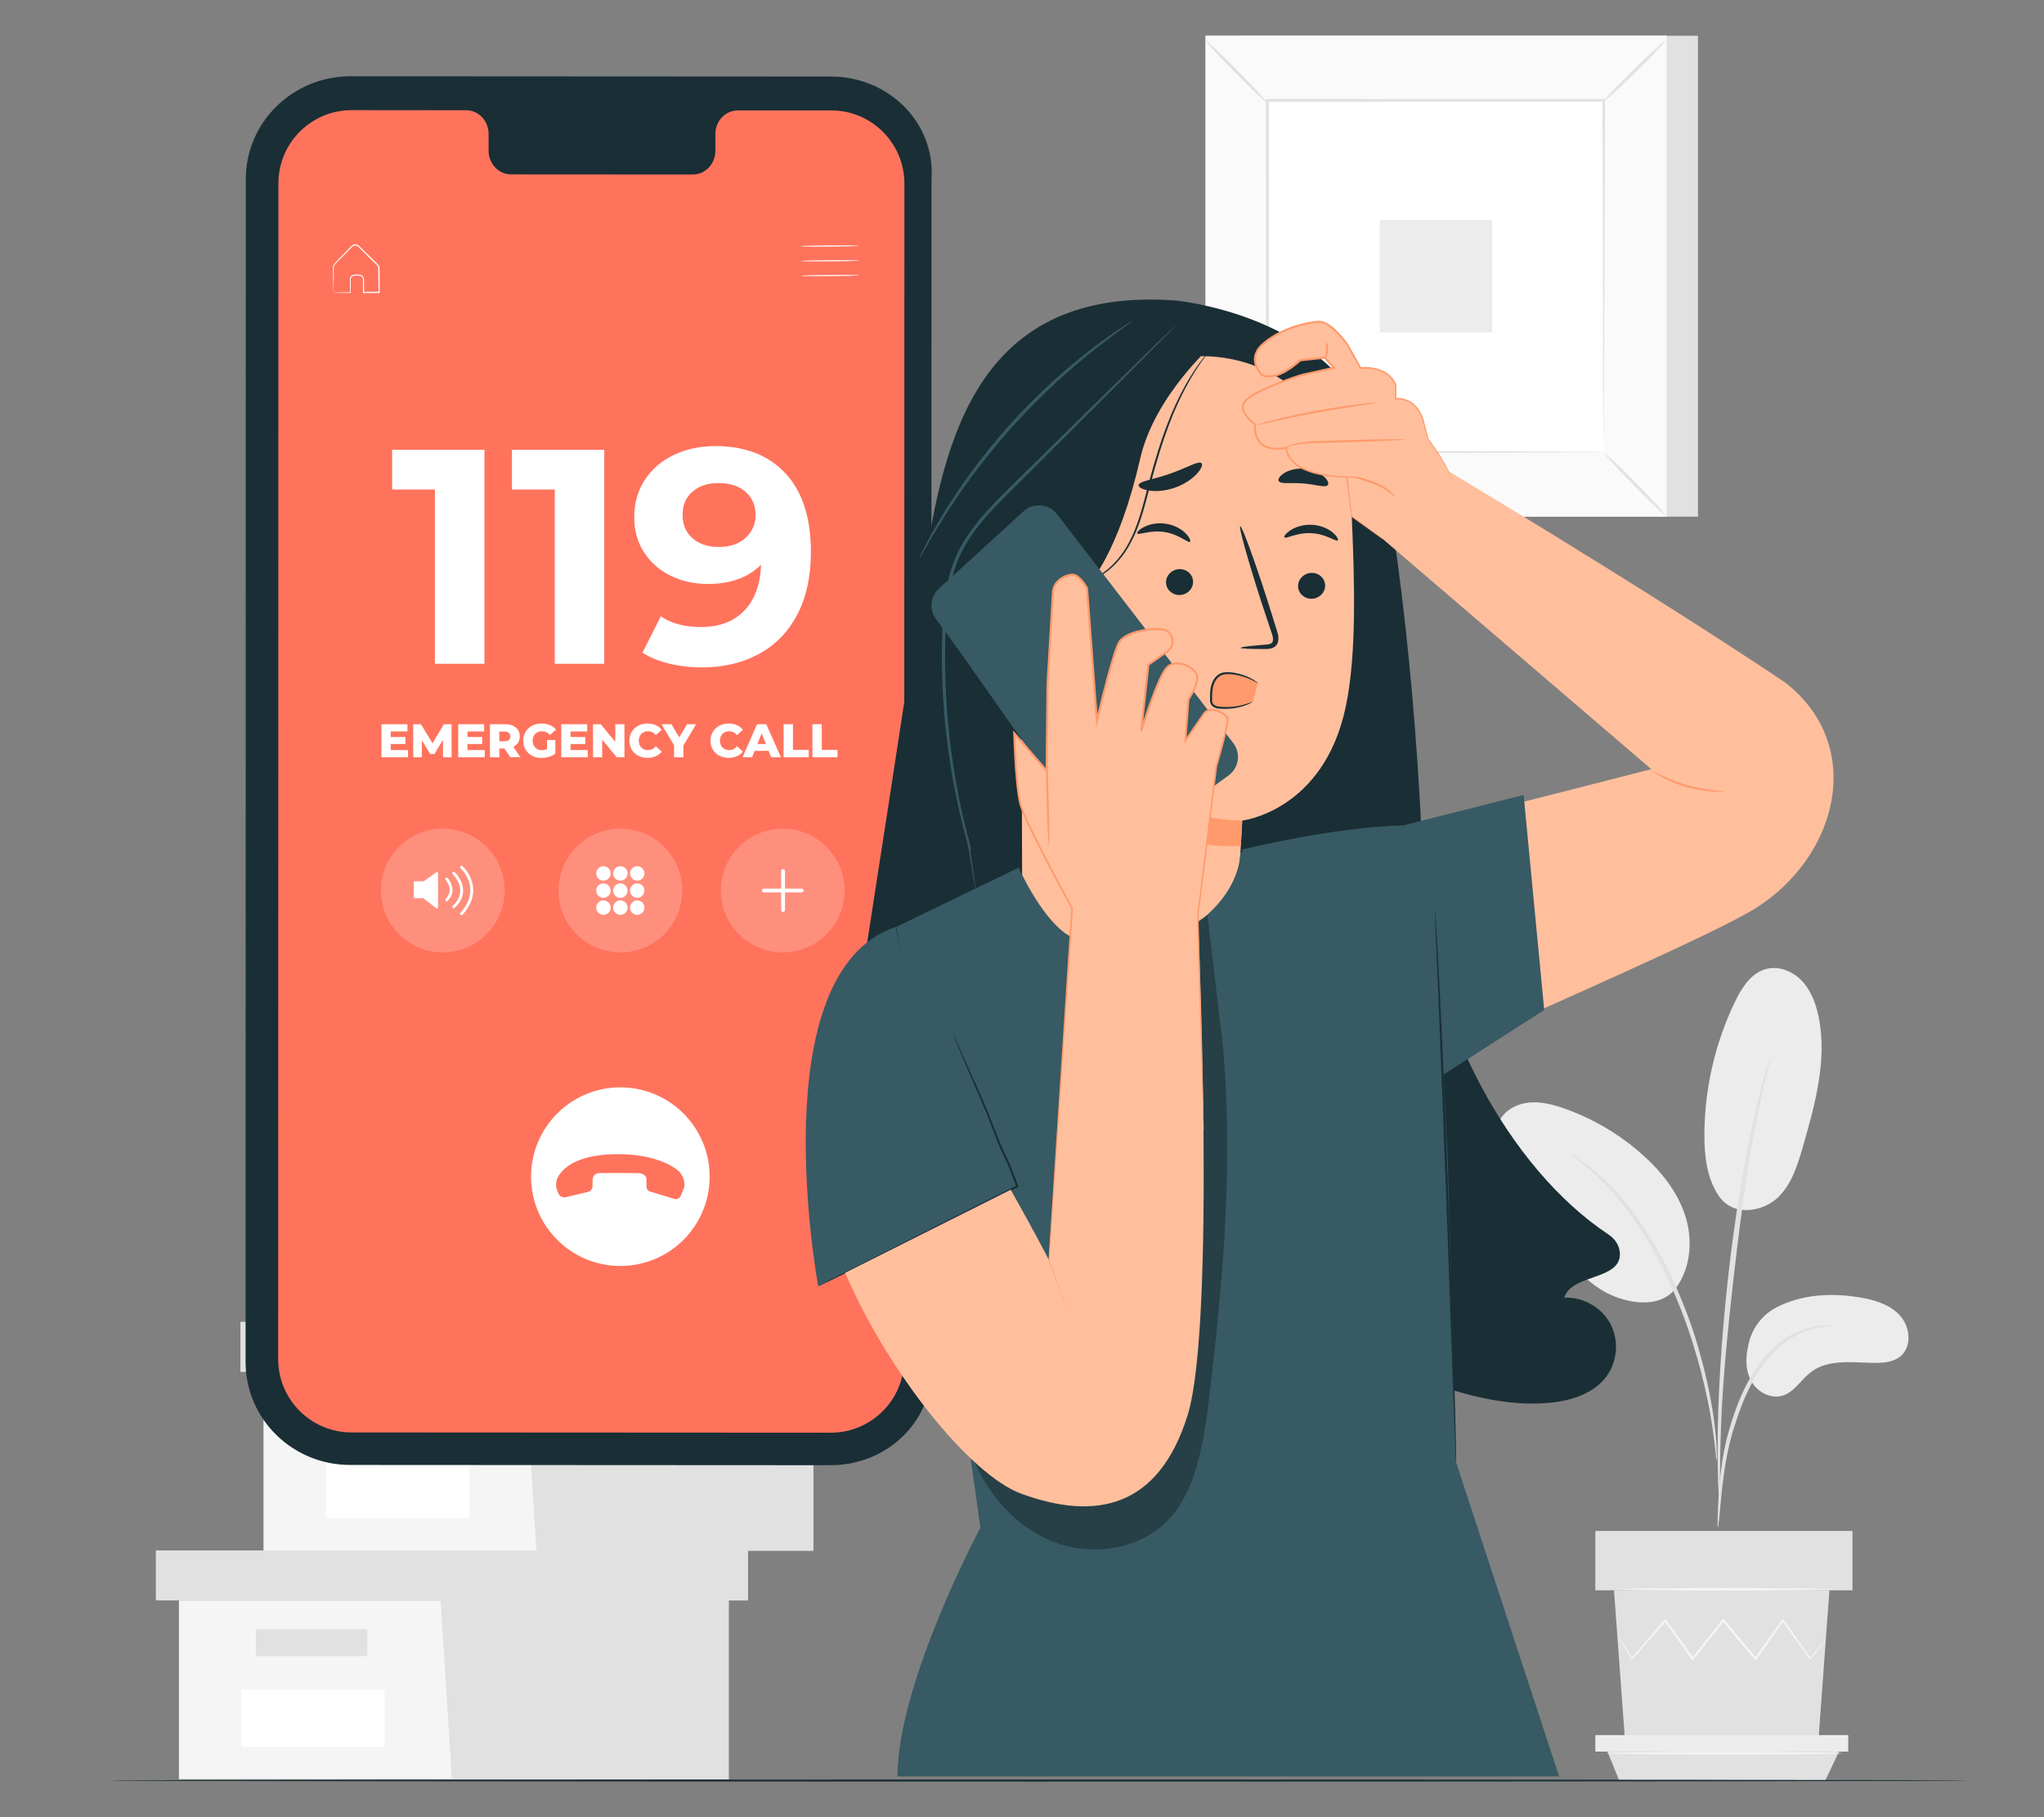 <?xml version="1.0" encoding="UTF-8"?>
<svg id="Layer_2" data-name="Layer 2" xmlns="http://www.w3.org/2000/svg" viewBox="0 0 540 480">
  <rect x="0" y="0" width="540" height="480" fill="#808080" stroke="none"/>
  <defs>
    <style>
      .cls-1 {
        fill: #ff735d;
      }

      .cls-1, .cls-2, .cls-3, .cls-4, .cls-5, .cls-6, .cls-7, .cls-8, .cls-9, .cls-10, .cls-11, .cls-12 {
        stroke-width: 0px;
      }

      .cls-2 {
        fill: #375a64;
      }

      .cls-3 {
        fill: #e1e1e1;
      }

      .cls-4 {
        fill: #ececec;
      }

      .cls-13 {
        opacity: .2;
      }

      .cls-6 {
        fill: #f5f5f5;
      }

      .cls-7 {
        fill: none;
      }

      .cls-8 {
        fill: #1a2e35;
      }

      .cls-9 {
        fill: #fff;
      }

      .cls-14 {
        opacity: .3;
      }

      .cls-10 {
        fill: #fafafa;
      }

      .cls-11 {
        fill: #ff9a6c;
      }

      .cls-12 {
        fill: #ffbf9d;
      }
    </style>
  </defs>
  <g id="Layer_2-2" data-name="Layer 2">
    <g>
      <g>
        <g>
          <rect class="cls-3" x="326.71" y="9.44" width="121.87" height="127.04"/>
          <g>
            <rect class="cls-10" x="318.46" y="9.44" width="121.87" height="127.04"/>
            <path class="cls-3" d="m440.36,136.52h-121.94V9.4h121.94v127.11Zm-121.87-.08h121.79V9.48h-121.79v126.96Z"/>
          </g>
          <rect class="cls-9" x="334.84" y="26.52" width="89.1" height="92.88"/>
          <path class="cls-3" d="m334.84,120.02c.07.08-.78,1.05-2.2,2.56-1.42,1.5-3.42,3.53-5.66,5.74-2.24,2.21-4.3,4.18-5.82,5.57-1.52,1.4-2.5,2.22-2.58,2.15-.08-.08.76-1.04,2.19-2.55,1.42-1.5,3.43-3.54,5.68-5.75,2.25-2.21,4.31-4.19,5.83-5.58,1.52-1.4,2.49-2.22,2.56-2.13Z"/>
          <path class="cls-3" d="m423.94,119.79c.08-.07,1.05.78,2.56,2.2,1.5,1.42,3.53,3.42,5.74,5.66,2.21,2.24,4.18,4.3,5.57,5.82,1.4,1.52,2.22,2.5,2.14,2.58-.08.08-1.04-.76-2.55-2.19-1.5-1.42-3.54-3.43-5.75-5.68-2.21-2.25-4.19-4.31-5.58-5.83-1.4-1.52-2.22-2.49-2.13-2.56Z"/>
          <path class="cls-3" d="m423.7,26.76c-.07-.08.78-1.05,2.2-2.56,1.42-1.5,3.42-3.53,5.66-5.74,2.24-2.21,4.3-4.18,5.82-5.57,1.52-1.4,2.5-2.22,2.58-2.14.08.08-.76,1.04-2.19,2.55-1.42,1.5-3.43,3.54-5.68,5.75-2.25,2.21-4.31,4.19-5.83,5.58-1.52,1.4-2.49,2.22-2.56,2.13Z"/>
          <path class="cls-3" d="m334.59,26.99c-.08.07-1.05-.78-2.56-2.2-1.5-1.42-3.53-3.42-5.74-5.66-2.21-2.24-4.18-4.3-5.57-5.82-1.4-1.52-2.22-2.5-2.14-2.57.08-.08,1.04.76,2.55,2.19,1.5,1.42,3.54,3.43,5.75,5.68,2.21,2.25,4.19,4.31,5.58,5.83,1.4,1.52,2.22,2.49,2.13,2.56Z"/>
          <path class="cls-3" d="m423.7,119.4s-.01-.16-.02-.45c0-.32-.01-.74-.02-1.3,0-1.16-.02-2.84-.04-5.01-.02-4.4-.05-10.8-.09-18.93-.04-16.27-.1-39.44-.17-67.19l.34.34c-25.94.01-56.4.03-88.85.05h0l.39-.39c-.02,34.09-.04,65.99-.06,92.88l-.34-.34c26.63.07,48.8.13,64.34.17,7.77.04,13.87.07,18.07.09,2.07.02,3.67.03,4.78.04.53,0,.93.01,1.24.02.28,0,.42.01.43.02,0,0-.13.01-.39.02-.29,0-.69.01-1.2.02-1.1,0-2.67.02-4.72.04-4.18.02-10.26.05-18,.09-15.6.04-37.84.1-64.56.17h-.34s0-.34,0-.34c-.02-26.9-.04-58.79-.06-92.88v-.39s.39,0,.39,0h0c32.45.02,62.91.04,88.85.05h.34v.34c-.07,27.84-.13,51.09-.18,67.41-.04,8.1-.07,14.47-.09,18.85-.02,2.15-.03,3.8-.04,4.95,0,.54-.01.95-.02,1.26,0,.28-.01.42-.02.41Z"/>
          <rect class="cls-4" x="364.52" y="58.09" width="29.73" height="29.73"/>
        </g>
        <g>
          <g>
            <path class="cls-4" d="m469.33,345.33c6.64-3.43,14.47-3.87,21.84-2.65,3.96.65,8.09,1.84,10.79,4.82,2.7,2.98,3.21,8.21.11,10.77-1.84,1.52-4.41,1.75-6.8,1.73-5.77-.07-12.18-1.08-16.79,2.39-2.63,1.98-4.38,5.28-7.53,6.25-3.08.95-6.55-.86-8.18-3.64-1.63-2.78-1.69-6.25-.93-9.38,0,0,.8-6.83,7.49-10.28Z"/>
            <path class="cls-4" d="m454.11,315.95c4.06,5.8,11.96,3.88,15.62.34,3.66-3.54,5.21-8.67,6.62-13.57,3.22-11.18,6.46-22.92,4.07-34.3-.72-3.4-1.99-6.8-4.38-9.33-2.39-2.53-6.07-4.03-9.44-3.14-3.98,1.05-6.46,4.95-8.24,8.66-5.26,10.9-8.04,22.99-8.08,35.09-.02,5.65.65,11.58,3.84,16.25"/>
            <path class="cls-4" d="m442.09,341.08c4.41-5.23,5.25-12.87,3.29-19.43-1.96-6.56-6.4-12.14-11.51-16.69-5.99-5.34-13.03-9.5-20.61-12.16-2.98-1.05-6.12-1.87-9.27-1.57-3.14.3-6.31,1.91-7.78,4.71-2.17,4.14-.09,9.15,2.16,13.25,3.96,7.21,8.49,14.11,13.53,20.61,4.06,5.23,8.7,10.39,14.89,12.75,6.18,2.36,12.6,2.09,15.88-2.2"/>
            <path class="cls-3" d="m453.84,403.47c.08,0,.2-.94.37-2.64.19-1.92.42-4.33.7-7.2.34-3.03.78-6.63,1.62-10.55.84-3.91,2.15-8.15,3.84-12.46,1.75-4.28,3.87-8.16,6.36-11.27,2.47-3.12,5.34-5.38,8.04-6.69,2.69-1.33,5.1-1.87,6.77-2.11,1.68-.17,2.62-.31,2.62-.38,0-.08-.94-.09-2.67-.04-1.71.11-4.23.55-7.06,1.84-2.85,1.26-5.89,3.56-8.48,6.74-2.61,3.17-4.82,7.15-6.59,11.5-1.71,4.38-3.01,8.66-3.81,12.66-.8,3.99-1.16,7.63-1.4,10.69-.23,3.06-.31,5.53-.36,7.24-.04,1.71-.02,2.66.06,2.66Z"/>
            <path class="cls-3" d="m454.33,397.94s.06-.42.07-1.22c0-.92,0-2.08,0-3.5,0-3.04,0-7.43.16-12.85.27-10.85,1.2-22.53,3.01-38.99,1.71-15.48,4-33.5,6.42-45.21.52-2.66,1.04-5.06,1.53-7.16.47-2.1.87-3.92,1.26-5.39.33-1.38.6-2.51.82-3.4.18-.78.25-1.2.21-1.21-.04-.01-.18.38-.43,1.15-.27.88-.6,1.99-1.02,3.35-.45,1.45-.91,3.26-1.44,5.35-.55,2.09-1.13,4.48-1.69,7.14-2.39,10.61-4.93,25.45-6.75,41.95-1.81,16.5-2.62,31.52-2.69,42.4-.06,5.44.05,9.84.19,12.88.09,1.42.16,2.58.21,3.5.06.8.11,1.22.15,1.22Z"/>
            <path class="cls-3" d="m453.54,385.77c.08,0,.06-1.3-.03-3.65-.13-2.35-.46-5.74-1.12-9.9-.7-4.15-1.68-9.07-3.22-14.43-.67-2.45-2.23-8.31-6.03-17.07-5-11.87-11.8-21.57-17.71-27.58-1.39-1.6-2.93-2.75-4.17-3.87-.64-.54-1.2-1.08-1.78-1.51-.58-.4-1.12-.77-1.62-1.11-1.95-1.33-3.04-2.03-3.08-1.97-.17.24,4.36,2.91,10.08,9,5.7,6.08,12.31,15.71,17.27,27.48,2.77,6.38,4.7,12.08,6.07,16.91,1.58,5.3,2.63,10.18,3.43,14.28.75,4.12,1.19,7.48,1.45,9.8.22,2.33.37,3.62.45,3.62Z"/>
          </g>
          <polygon class="cls-3" points="426.4 420.07 429.31 459.84 480.4 459.84 483.31 420.07 426.4 420.07"/>
          <rect class="cls-3" x="421.47" y="404.39" width="67.93" height="15.68"/>
          <polygon class="cls-4" points="421.47 458.32 421.47 462.67 424.66 462.67 488.28 462.67 488.28 458.32 421.47 458.32"/>
          <polygon class="cls-3" points="427.79 470.32 424.66 462.67 485.85 462.67 482.2 470.32 427.79 470.32"/>
          <path class="cls-6" d="m482.36,433.07s-.07.13-.24.37c-.2.27-.45.6-.76,1.01-.73.93-1.72,2.2-2.98,3.81l-.13.17-.13-.18c-1.87-2.59-4.37-6.04-7.31-10.11h.42c-2.18,3.08-4.6,6.51-7.2,10.19l-.23.32-.25-.3c-2.66-3.16-5.54-6.59-8.54-10.16h.49c-.15.18-.31.38-.47.58-2.65,3.32-5.21,6.53-7.63,9.57l-.25.32-.23-.33c-2.59-3.67-5.01-7.09-7.2-10.19l.42.02c-3.55,4.04-6.56,7.48-8.87,10.11l-.16.18-.12-.2c-1.17-1.96-2.1-3.53-2.78-4.67-.29-.51-.53-.92-.71-1.24-.16-.28-.23-.43-.22-.44.01,0,.11.13.3.39.21.31.47.71.79,1.2.71,1.11,1.69,2.65,2.92,4.58l-.28-.02c2.27-2.66,5.24-6.14,8.73-10.23l.22-.26.2.28c2.21,3.08,4.65,6.5,7.27,10.15h-.49c2.42-3.06,4.97-6.27,7.62-9.6.16-.2.32-.4.47-.59l.24-.3.25.3c2.99,3.57,5.87,7.01,8.51,10.18l-.48.02c2.63-3.66,5.07-7.08,7.27-10.14l.21-.3.21.3c2.88,4.11,5.33,7.61,7.16,10.22h-.26c1.3-1.57,2.34-2.81,3.1-3.72.34-.39.61-.7.83-.96.19-.21.3-.32.31-.31Z"/>
          <path class="cls-6" d="m484.02,419.81c0,.18-12.8.32-28.59.32s-28.6-.14-28.6-.32,12.8-.32,28.6-.32,28.59.14,28.59.32Z"/>
          <path class="cls-6" d="m486.6,463.1c0,.18-13.91.32-31.07.32s-31.08-.14-31.08-.32,13.91-.32,31.08-.32,31.07.14,31.07.32Z"/>
        </g>
        <g>
          <polygon class="cls-6" points="47.27 422.74 47.27 469.97 116.33 469.97 192.51 469.97 192.51 422.74 47.27 422.74"/>
          <polygon class="cls-3" points="41.17 409.54 41.17 422.74 197.59 422.74 197.59 409.54 116.33 409.54 41.17 409.54"/>
          <polygon class="cls-3" points="119.38 469.97 192.51 469.97 192.51 422.74 197.59 422.74 197.59 409.54 116.33 409.54 116.33 421.52 119.38 469.97"/>
          <rect class="cls-3" x="67.58" y="430.36" width="29.46" height="7.11"/>
          <rect class="cls-9" x="63.79" y="446.36" width="37.82" height="15.01"/>
        </g>
        <g>
          <polygon class="cls-6" points="69.61 362.37 69.61 409.6 138.68 409.6 214.86 409.6 214.86 362.37 69.61 362.37"/>
          <polygon class="cls-3" points="63.52 349.17 63.52 362.37 219.94 362.37 219.94 349.17 138.68 349.17 63.52 349.17"/>
          <polygon class="cls-3" points="141.73 409.6 214.86 409.6 214.86 362.37 219.94 362.37 219.94 349.17 138.68 349.17 138.68 361.15 141.73 409.6"/>
          <rect class="cls-3" x="89.93" y="369.99" width="29.46" height="7.11"/>
          <rect class="cls-9" x="86.13" y="385.98" width="37.82" height="15.01"/>
        </g>
        <path class="cls-8" d="m520.04,470.32c0,.16-110.16.28-246.01.28s-246.03-.13-246.03-.28,110.13-.28,246.03-.28,246.01.13,246.01.28Z"/>
        <g>
          <g>
            <path class="cls-8" d="m219.42,387.03l-126.91-.07c-15.26,0-27.63-12.17-27.63-27.16l.06-312.5c0-15,12.39-27.16,27.66-27.15l126.91.07c15.26,0,27.63,12.17,26.58,27.16l-.06,312.5c1.05,15-11.34,27.16-26.61,27.15Z"/>
            <path class="cls-1" d="m219.58,29.17h-24.61c-3.3-.02-5.98,2.78-5.98,6.23v4.46c0,3.45-2.68,6.24-5.98,6.24l-47.96-.03c-3.3,0-5.97-2.8-5.97-6.25v-4.46c0-3.45-2.67-6.25-5.97-6.25h-8.65s-21.54-.02-21.54-.02c-10.7,0-19.37,8.66-19.37,19.36l-.06,310.55c0,10.69,8.66,19.36,19.35,19.37l126.66.07c10.69,0,19.37-8.66,19.37-19.36l.06-310.56c0-10.69-8.66-19.36-19.35-19.36Z"/>
          </g>
          <g>
            <path class="cls-9" d="m226.81,64.92c0,.09-3.41.19-7.63.22-4.21.03-7.63,0-7.63-.1s3.41-.19,7.63-.22c4.21-.03,7.63,0,7.63.1Z"/>
            <path class="cls-9" d="m226.85,68.82c0,.09-3.41.19-7.63.22-4.21.03-7.63,0-7.63-.1,0-.09,3.41-.19,7.63-.22,4.21-.03,7.63,0,7.63.1Z"/>
            <path class="cls-9" d="m226.88,72.72c0,.09-3.41.19-7.63.22-4.21.03-7.63,0-7.63-.1,0-.09,3.41-.19,7.63-.22,4.21-.03,7.63,0,7.63.1Z"/>
            <path class="cls-9" d="m88.11,77.31s.11-.01.32-.02c.25,0,.54-.02.88-.03.83-.02,1.92-.05,3.26-.08l-.09.09c-.01-.72-.02-1.51-.04-2.36,0-.44-.04-.85,0-1.36.09-.51.54-.95,1.09-1,.52-.01.99-.03,1.56,0,.59.07,1.09.64,1.07,1.26.01,1.1.03,2.25.04,3.44l-.15-.15c1.32-.01,2.69-.03,4.11-.04l-.16.16c-.01-1.65-.03-3.37-.05-5.12,0-.44,0-.87-.01-1.3,0-.4-.25-.67-.58-.97-.61-.6-1.21-1.19-1.8-1.77-.59-.58-1.17-1.15-1.73-1.71-.28-.28-.56-.56-.84-.83-.29-.28-.52-.57-.85-.63-.32-.09-.68-.02-.94.18-.25.21-.51.51-.76.75-.51.51-1,1.01-1.47,1.49-.93.96-1.89,1.84-2.6,2.67-.3.46-.19,1.02-.21,1.53,0,.51,0,.99,0,1.45,0,.89-.01,1.67-.01,2.33,0,.6-.01,1.09-.02,1.49,0,.34-.01.53-.02.54,0,0-.02-.16-.03-.49-.01-.4-.02-.88-.04-1.47-.02-.67-.03-1.46-.05-2.35,0-.46-.02-.96-.03-1.48,0-.26,0-.53-.01-.81,0-.29.07-.59.23-.86.76-.93,1.67-1.76,2.6-2.75.47-.48.96-.98,1.46-1.5.26-.26.48-.52.79-.79.33-.25.78-.34,1.19-.23.44.1.72.45.99.71.28.27.56.55.84.83.57.56,1.15,1.13,1.74,1.7.59.58,1.19,1.17,1.8,1.77.14.15.32.28.46.5.13.2.21.45.22.69,0,.43,0,.87.01,1.31.01,1.75.03,3.46.04,5.12v.16s-.16,0-.16,0c-1.42,0-2.79.02-4.11.03h-.15s0-.15,0-.15c0-1.19-.01-2.34-.02-3.44.02-.5-.37-.93-.83-1-.47-.03-1.03,0-1.49,0-.44.04-.81.39-.89.8-.04.41,0,.89-.02,1.31,0,.85,0,1.64,0,2.36v.09s-.09,0-.09,0c-1.36,0-2.47-.02-3.31-.02-.33,0-.62-.01-.86-.01-.19,0-.29-.01-.28-.02Z"/>
          </g>
          <g>
            <circle class="cls-9" cx="163.89" cy="310.81" r="23.59"/>
            <path class="cls-1" d="m149.42,316.24l5.89-1.39c.73-.17,1.24-.82,1.24-1.57v-1.21s-.25-2.06,1.69-2.19c1.39-.09,10.26,0,10.26,0,0,0,2.33-.04,2.29,1.79v1.76c0,.61.4,1.14.98,1.32l6.39,1.93c.68.21,1.4-.14,1.67-.79l.82-1.97c.15-.36.22-.75.2-1.14-.04-.77-.34-1.98-1.1-2.95-1.27-1.62-7.24-5.46-18.63-4.91-10.84.53-13.21,5.1-13.83,6.19-.39.68-.5,2.34-.2,3.05.11.26.29.7.47,1.13.3.73,1.09,1.13,1.85.95Z"/>
          </g>
          <g>
            <g class="cls-13">
              <circle class="cls-9" cx="163.89" cy="235.23" r="16.34"/>
            </g>
            <g>
              <circle class="cls-9" cx="159.42" cy="235.25" r="1.9"/>
              <path class="cls-9" d="m165.79,235.25c0,1.05-.85,1.9-1.9,1.9s-1.9-.85-1.9-1.9.85-1.9,1.9-1.9,1.9.85,1.9,1.9Z"/>
              <path class="cls-9" d="m170.25,235.25c0,1.05-.85,1.9-1.9,1.9s-1.9-.85-1.9-1.9.85-1.9,1.9-1.9,1.9.85,1.9,1.9Z"/>
              <path class="cls-9" d="m161.32,230.71c0,1.05-.85,1.9-1.9,1.9s-1.9-.85-1.9-1.9.85-1.9,1.9-1.9,1.9.85,1.9,1.9Z"/>
              <path class="cls-9" d="m165.79,230.71c0,1.05-.85,1.9-1.9,1.9s-1.9-.85-1.9-1.9.85-1.9,1.9-1.9,1.9.85,1.9,1.9Z"/>
              <path class="cls-9" d="m170.25,230.71c0,1.05-.85,1.9-1.9,1.9s-1.9-.85-1.9-1.9.85-1.9,1.9-1.9,1.9.85,1.9,1.9Z"/>
              <path class="cls-9" d="m161.32,239.74c0,1.05-.85,1.9-1.9,1.9s-1.9-.85-1.9-1.9.85-1.9,1.9-1.9,1.9.85,1.9,1.9Z"/>
              <path class="cls-9" d="m165.79,239.74c0,1.05-.85,1.9-1.9,1.9s-1.9-.85-1.9-1.9.85-1.9,1.9-1.9,1.9.85,1.9,1.9Z"/>
              <path class="cls-9" d="m170.25,239.74c0,1.05-.85,1.9-1.9,1.9s-1.9-.85-1.9-1.9.85-1.9,1.9-1.9,1.9.85,1.9,1.9Z"/>
            </g>
          </g>
          <g>
            <g class="cls-13">
              <circle class="cls-9" cx="116.98" cy="235.23" r="16.34"/>
            </g>
            <g>
              <path class="cls-9" d="m109.31,233.09v3.87c0,.16.13.3.3.3h2.13c.07,0,.13.02.18.06l3.33,2.6c.2.15.48.01.48-.23v-9.04c0-.24-.27-.38-.47-.24l-3.22,2.32c-.05.04-.11.06-.17.06h-2.26c-.16.01-.3.15-.3.31Z"/>
              <path class="cls-9" d="m121.92,241.76c-.09,0-.18-.03-.25-.1-.15-.14-.17-.37-.03-.53,1.86-2.08,2.74-4.22,2.62-6.38-.18-3.23-2.57-5.39-2.59-5.41-.16-.14-.17-.37-.03-.53.14-.15.37-.17.53-.03.11.1,2.64,2.39,2.84,5.93.13,2.36-.81,4.69-2.81,6.92-.07.08-.18.12-.28.12Z"/>
              <path class="cls-9" d="m119.86,239.93c-.1,0-.2-.04-.27-.12-.14-.15-.13-.39.02-.53,1.32-1.24,1.99-2.58,1.99-4.01,0-2.44-1.97-4.33-1.99-4.35-.15-.14-.16-.38-.02-.53.14-.15.38-.16.53-.02.09.08,2.23,2.12,2.23,4.89,0,1.64-.75,3.17-2.23,4.56-.07.07-.16.1-.26.1Z"/>
              <path class="cls-9" d="m118.03,238.05c-.1,0-.19-.04-.27-.11-.15-.15-.14-.38,0-.53,2.3-2.28.08-4.86-.02-4.97-.14-.16-.12-.39.03-.53.16-.14.39-.12.53.03.03.03,2.79,3.21-.02,6-.07.07-.17.11-.26.11Z"/>
            </g>
          </g>
          <g>
            <g class="cls-13">
              <circle class="cls-9" cx="206.78" cy="235.23" r="16.34"/>
            </g>
            <g>
              <path class="cls-9" d="m206.88,240.88c-.28,0-.5-.22-.5-.5v-10.3c0-.28.22-.5.5-.5s.5.22.5.5v10.3c0,.28-.22.5-.5.5Z"/>
              <path class="cls-9" d="m211.78,235.73h-9.99c-.28,0-.5-.22-.5-.5s.22-.5.5-.5h9.99c.28,0,.5.22.5.5s-.22.5-.5.5Z"/>
            </g>
          </g>
          <path class="cls-9" d="m207.53,125.06c4.47,4.82,6.7,11.75,6.7,20.79,0,6.41-1.2,11.9-3.59,16.47-2.4,4.58-5.77,8.05-10.14,10.42-4.36,2.37-9.4,3.55-15.1,3.55-3.02,0-5.9-.34-8.64-1.01-2.75-.67-5.09-1.63-7.03-2.87l4.85-9.61c2.75,1.89,6.27,2.83,10.58,2.83,4.79,0,8.59-1.41,11.39-4.24,2.8-2.83,4.31-6.9,4.52-12.23-3.39,3.39-8.08,5.09-14.05,5.09-3.61,0-6.89-.73-9.85-2.18-2.96-1.45-5.3-3.51-7.03-6.18-1.72-2.66-2.58-5.75-2.58-9.25,0-3.77.94-7.08,2.83-9.93,1.88-2.85,4.45-5.05,7.71-6.58,3.26-1.53,6.88-2.3,10.86-2.3,7.91,0,14.1,2.41,18.57,7.23Zm-10.62,17.04c1.8-1.59,2.71-3.62,2.71-6.1s-.88-4.49-2.62-6.06c-1.75-1.56-4.16-2.34-7.23-2.34-2.8,0-5.07.75-6.82,2.26-1.75,1.51-2.62,3.55-2.62,6.14s.87,4.64,2.62,6.18c1.75,1.53,4.08,2.3,6.99,2.3s5.18-.79,6.99-2.38Z"/>
          <path class="cls-9" d="m127.98,118.8v56.53h-13.08v-46.03h-11.31v-10.5h24.39Z"/>
          <path class="cls-9" d="m159.64,118.8v56.53h-13.08v-46.03h-11.31v-10.5h24.39Z"/>
          <g>
            <path class="cls-9" d="m107.79,198.12v1.91h-7.01v-8.73h6.85v1.91h-4.4v1.47h3.88v1.85h-3.88v1.6h4.57Z"/>
            <path class="cls-9" d="m117.05,200.03l-.02-4.63-2.25,3.77h-1.1l-2.23-3.64v4.5h-2.28v-8.73h2.03l3.07,5.04,2.99-5.04h2.03l.02,8.73h-2.27Z"/>
            <path class="cls-9" d="m128.07,198.12v1.91h-7.01v-8.73h6.85v1.91h-4.4v1.47h3.88v1.85h-3.88v1.6h4.57Z"/>
            <path class="cls-9" d="m133.26,197.71h-1.35v2.32h-2.47v-8.73h3.99c.79,0,1.48.13,2.06.39.58.26,1.03.64,1.35,1.12.32.49.47,1.06.47,1.72s-.15,1.18-.44,1.65c-.3.47-.72.84-1.27,1.1l1.88,2.74h-2.64l-1.58-2.32Zm1.17-4.13c-.26-.22-.64-.34-1.15-.34h-1.37v2.56h1.37c.51,0,.89-.11,1.15-.33.26-.22.39-.53.39-.94s-.13-.72-.39-.95Z"/>
            <path class="cls-9" d="m144.53,195.48h2.18v3.62c-.5.36-1.07.63-1.72.82-.65.19-1.3.29-1.95.29-.91,0-1.74-.19-2.47-.58-.73-.39-1.31-.92-1.72-1.62-.42-.69-.62-1.47-.62-2.35s.21-1.65.62-2.35c.42-.69.99-1.23,1.73-1.61.74-.39,1.58-.58,2.51-.58.81,0,1.55.14,2.2.41.65.27,1.19.67,1.62,1.19l-1.57,1.42c-.59-.65-1.3-.97-2.12-.97-.75,0-1.35.23-1.81.68-.46.45-.69,1.06-.69,1.81,0,.48.1.91.31,1.29.21.38.5.67.87.89.37.21.8.32,1.29.32s.92-.1,1.33-.29v-2.39Z"/>
            <path class="cls-9" d="m155.29,198.12v1.91h-7.01v-8.73h6.85v1.91h-4.4v1.47h3.88v1.85h-3.88v1.6h4.57Z"/>
            <path class="cls-9" d="m164.97,191.3v8.73h-2.03l-3.85-4.65v4.65h-2.42v-8.73h2.03l3.85,4.65v-4.65h2.42Z"/>
            <path class="cls-9" d="m168.61,199.63c-.73-.39-1.3-.92-1.72-1.62-.42-.69-.62-1.47-.62-2.35s.21-1.65.62-2.35c.42-.69.99-1.23,1.72-1.61.73-.39,1.55-.58,2.46-.58.8,0,1.52.14,2.16.42.64.28,1.17.69,1.6,1.22l-1.57,1.42c-.57-.68-1.25-1.02-2.06-1.02-.47,0-.9.1-1.27.31-.37.21-.66.5-.86.88-.2.38-.31.81-.31,1.3s.1.93.31,1.3c.2.38.49.67.86.88.37.21.79.31,1.27.31.81,0,1.49-.34,2.06-1.02l1.57,1.42c-.42.53-.96.94-1.6,1.22-.64.28-1.36.42-2.16.42-.91,0-1.74-.19-2.46-.58Z"/>
            <path class="cls-9" d="m180.56,196.9v3.13h-2.47v-3.17l-3.33-5.56h2.61l2.07,3.47,2.07-3.47h2.39l-3.34,5.6Z"/>
            <path class="cls-9" d="m190.05,199.63c-.73-.39-1.3-.92-1.72-1.62-.42-.69-.62-1.47-.62-2.35s.21-1.65.62-2.35c.42-.69.99-1.23,1.72-1.61.73-.39,1.55-.58,2.46-.58.8,0,1.52.14,2.16.42.64.28,1.17.69,1.6,1.22l-1.57,1.42c-.57-.68-1.25-1.02-2.06-1.02-.47,0-.9.1-1.27.31-.37.21-.66.5-.86.88-.2.38-.31.81-.31,1.3s.1.93.31,1.3c.2.38.49.67.86.88.37.21.79.31,1.27.31.81,0,1.49-.34,2.06-1.02l1.57,1.42c-.42.53-.96.94-1.6,1.22-.64.28-1.36.42-2.16.42-.91,0-1.74-.19-2.46-.58Z"/>
            <path class="cls-9" d="m203.06,198.33h-3.69l-.69,1.7h-2.52l3.85-8.73h2.43l3.87,8.73h-2.57l-.69-1.7Zm-.72-1.82l-1.12-2.79-1.12,2.79h2.25Z"/>
            <path class="cls-9" d="m207.02,191.3h2.47v6.77h4.17v1.96h-6.64v-8.73Z"/>
            <path class="cls-9" d="m214.63,191.3h2.47v6.77h4.17v1.96h-6.64v-8.73Z"/>
          </g>
        </g>
        <g>
          <path class="cls-8" d="m427.95,331.07c-.06-2.05-1.3-3.86-3-4.98-26.67-17.66-46.78-56.78-48.8-89.91-.05-1.89-.11-3.8-.18-5.73,0,0,0-.02,0-.02h0c-1.67-49.81-8.63-107.14-14.78-120.12-13.07-27.62-50.73-30.94-50.73-30.94-52-3.72-61.28,36.23-66.53,72.63-3.26,22.63-15.84,103.47-15.84,103.47l9.56,3.7c11.26,33.36,36.61,60.35,69.57,72.76,9.59,3.61,17.7,5.06,21.51,1.95,15.14,15.35,34.09,26.94,54.72,33.22,8.4,2.55,17.2,4.26,25.94,3.44,5.67-.53,11.66-2.41,15.04-6.99,2.91-3.95,3.32-9.6.99-13.93-2.33-4.32-7.27-7.1-12.17-6.84,1.97-6.39,14.94-4.51,14.72-11.71Z"/>
          <path class="cls-12" d="m329.04,232.72s19-8.16,28.82-10.02c9.82-1.85,78.39-19.53,78.39-19.53l-70.78-60.66,15.61-19s52.58,31.37,89.96,56.38c0,0,.27.14.7.48,21.26,16.73,13.81,45.89-8.01,59.58-10.87,6.82-58.51,27.37-67.75,31.87-18.45,8.98-18.16,8.68-18.16,8.68l-48.78-47.79Z"/>
          <g>
            <path class="cls-12" d="m317.38,94.07l-3.25-3.1-35.15,14.17c-5.09.28-9.11,4.41-9.27,9.5l.31,114.54c-.04,7.77,1.51,14.49,6.2,20.69l4.94,6.52c11.26,14.86,34.41,13.64,43.33-2.74.62-1.14,1.06-2.15,1.24-2.96.19-1.02.47-1.69.52-2.56,1.05-9.22,1.11-17.21,1.11-17.21.63-10.12.83-14.27.83-14.17,0,0,21.53-2.48,27.35-30.11,2.89-13.75,2.35-32.66,1.54-51.27-1.13-25.76-18.99-41.32-39.69-41.29Z"/>
            <path class="cls-8" d="m315.2,153.74c-.03,1.89-1.65,3.43-3.63,3.43-1.97,0-3.55-1.52-3.52-3.41.03-1.89,1.65-3.43,3.62-3.43,1.98,0,3.55,1.52,3.53,3.41Z"/>
            <path class="cls-8" d="m350.09,154.73c-.03,1.89-1.65,3.43-3.63,3.43-1.97,0-3.55-1.52-3.52-3.41.03-1.89,1.65-3.43,3.62-3.43,1.98,0,3.55,1.52,3.53,3.41Z"/>
            <path class="cls-8" d="m353.4,142.72c-.47.44-3.07-1.69-6.92-1.88-3.84-.24-6.76,1.6-7.15,1.11-.2-.22.3-1.04,1.57-1.87,1.25-.83,3.36-1.59,5.76-1.46,2.39.13,4.37,1.12,5.48,2.08,1.14.97,1.5,1.83,1.27,2.03Z"/>
            <path class="cls-8" d="m314.38,143.12c-.51.39-2.89-2-6.69-2.58-3.79-.63-6.89.9-7.23.37-.17-.24.4-1,1.76-1.7,1.33-.7,3.51-1.24,5.87-.86,2.37.38,4.23,1.56,5.24,2.63,1.03,1.08,1.3,1.97,1.05,2.15Z"/>
            <path class="cls-8" d="m327.81,171.11c0-.22,2.4-.51,6.3-.81.99-.05,1.93-.2,2.12-.86.27-.7-.09-1.78-.51-2.94-.8-2.42-1.65-4.96-2.53-7.62-3.5-10.85-5.98-19.75-5.54-19.88.44-.14,3.63,8.54,7.13,19.39.84,2.67,1.64,5.22,2.4,7.66.32,1.13.89,2.43.32,3.88-.3.72-1.05,1.22-1.69,1.35-.64.16-1.19.14-1.68.15-3.91.01-6.33-.09-6.33-.31Z"/>
            <path class="cls-11" d="m328.19,216.74s-18.8.27-36.81-11.82c0,0,8.41,19.76,36.43,18.55l.38-6.72Z"/>
            <path class="cls-8" d="m300.81,128.15c.14-1.1,3.99-1.48,8.27-3.02,4.31-1.45,7.57-3.55,8.36-2.77.36.38-.04,1.48-1.25,2.8-1.2,1.31-3.25,2.77-5.83,3.67-2.58.89-5.09,1.03-6.85.74-1.77-.28-2.76-.9-2.71-1.42Z"/>
            <path class="cls-8" d="m350.81,128.11c-.72.84-3.32-.2-6.51-.4-3.18-.31-5.91.29-6.49-.65-.25-.46.22-1.31,1.44-2.08,1.2-.77,3.18-1.34,5.36-1.17,2.18.18,4.04,1.07,5.1,2.02,1.08.95,1.4,1.87,1.09,2.28Z"/>
            <path class="cls-8" d="m270.41,163.52s19.69,6.13,30.84-42.47c3.81-16.62,19.22-30.08,19.22-30.08l-6.25-1.88s-38.83,10.94-39.49,11.43c-.65.49-9.8,20.08-9.8,20.08l5.48,42.92Z"/>
            <path class="cls-12" d="m275.26,161.71c.1-2.07-2.05-7.09-4.09-7.51-5.43-1.13-15.31-1.18-16.1,12.71-1.08,18.99,18.21,16.15,18.27,15.61.05-.42,1.57-13.65,1.91-20.81Z"/>
            <path class="cls-11" d="m267.95,175c-.08-.07-.34.21-.92.44-.56.22-1.51.34-2.48-.09-1.96-.85-3.47-4.13-3.37-7.56.05-1.73.5-3.36,1.19-4.68.66-1.36,1.61-2.28,2.63-2.4,1.02-.18,1.7.47,1.9,1.02.22.55.08.92.18.96.05.05.43-.29.32-1.09-.06-.38-.25-.84-.68-1.23-.43-.4-1.09-.62-1.8-.59-1.47.02-2.86,1.29-3.62,2.75-.84,1.46-1.39,3.28-1.45,5.23-.1,3.83,1.66,7.53,4.36,8.47,1.32.42,2.45.08,3.05-.33.61-.43.74-.85.67-.89Z"/>
            <path class="cls-8" d="m283.76,154.22c0-.06,1.05-.07,2.85-.57,1.79-.5,4.3-1.67,6.76-3.92,1.22-1.13,2.43-2.51,3.53-4.13,1.08-1.63,2.04-3.5,2.87-5.55,1.68-4.09,2.76-8.86,4.09-13.81,1.33-4.95,2.78-9.63,4.37-13.79,1.57-4.17,3.3-7.79,4.95-10.73,1.65-2.93,3.2-5.18,4.35-6.67.56-.75,1.05-1.3,1.36-1.68.32-.38.49-.57.51-.56.01.01-.13.23-.43.62-.29.4-.75.97-1.28,1.74-1.09,1.52-2.59,3.79-4.19,6.73-1.6,2.94-3.29,6.56-4.83,10.72-1.56,4.15-2.98,8.81-4.32,13.76-1.33,4.93-2.42,9.72-4.15,13.85-.85,2.06-1.84,3.95-2.95,5.61-1.13,1.64-2.37,3.03-3.64,4.16-2.54,2.26-5.12,3.4-6.95,3.85-1.84.46-2.9.38-2.9.38Z"/>
            <path class="cls-2" d="m257.81,235.25s-.09-.31-.21-.92c-.12-.67-.28-1.56-.48-2.7-.4-2.44-.98-5.91-1.71-10.31l.46-.07c.1.69.2,1.45.31,2.24l-.02-.07c.12.26.26.55.4.85l-.48.18c-2.25-7.77-4.72-18.22-6.09-30.57-.71-6.17-1.11-12.81-1.16-19.77.07-6.94.02-14.31,1.88-21.68.77-3.04,1.93-5.96,3.45-8.62,1.52-2.66,3.33-5.08,5.25-7.31,3.86-4.46,8.02-8.3,11.82-12.11,7.66-7.54,14.57-14.33,20.39-20.06,5.79-5.65,10.49-10.24,13.8-13.47,1.61-1.54,2.87-2.76,3.78-3.63.41-.38.74-.69,1-.93.23-.21.35-.31.36-.3.01.01-.09.13-.3.36-.25.26-.55.58-.94.99-.88.9-2.11,2.16-3.67,3.75-3.26,3.27-7.89,7.93-13.6,13.66-5.78,5.76-12.64,12.6-20.26,20.19-3.78,3.83-7.94,7.68-11.74,12.09-3.8,4.39-7.07,9.59-8.51,15.6-1.82,7.2-1.79,14.54-1.87,21.46.03,6.93.41,13.55,1.08,19.69,1.31,12.31,3.68,22.74,5.81,30.51l-.48.18c-.14-.3-.27-.6-.39-.86l-.02-.04v-.04c-.1-.79-.2-1.56-.28-2.25l.46-.07c.64,4.42,1.14,7.9,1.49,10.34.15,1.14.27,2.05.36,2.72.07.62.1.93.08.94Z"/>
            <path class="cls-2" d="m242.86,147.46s.09-.29.33-.8c.3-.6.66-1.33,1.11-2.23.96-1.94,2.48-4.67,4.47-7.99,1.98-3.32,4.52-7.17,7.51-11.32,3.03-4.12,6.53-8.53,10.47-12.93,3.96-4.38,7.97-8.33,11.75-11.79,3.81-3.42,7.36-6.35,10.46-8.67,3.08-2.33,5.64-4.13,7.47-5.3.84-.54,1.53-.98,2.1-1.34.48-.3.75-.44.76-.42.02.03-.21.22-.67.56-.54.39-1.2.88-2,1.47-1.76,1.25-4.26,3.12-7.28,5.5-3.03,2.37-6.53,5.35-10.29,8.78-3.73,3.47-7.7,7.42-11.64,11.78-3.91,4.38-7.42,8.75-10.47,12.82-3.01,4.1-5.6,7.9-7.63,11.17-2.05,3.26-3.65,5.94-4.7,7.83-.5.86-.91,1.57-1.25,2.15-.29.49-.46.74-.49.72Z"/>
          </g>
          <g>
            <g>
              <path class="cls-2" d="m269.14,229.18s-.03,0-.07-.02c.03,0,.04.01.07.02Z"/>
              <path class="cls-2" d="m269.07,229.16c-.08-.03-.14-.05-.19-.06.07.02.14.05.19.06Z"/>
              <path class="cls-2" d="m411.9,469.24l-27.22-82.98-2.15-78.86c-.67-13.6-1.67-33.48-1.67-33.48-8.88-27.78-37.12-51.24-37.12-51.24l-16.03,2.39c-.61,17.34-27.08,33.09-46.11,21.59-7.04-5.05-12.46-17.48-12.46-17.48l-32.34,15.64,22.21,158.74s-21.9,40.87-21.9,65.68h174.79Z"/>
              <path class="cls-2" d="m268.88,229.09c-.07-.02-.13-.04-.19-.06.04.01.1.03.19.06Z"/>
              <path class="cls-2" d="m268.69,229.03c-.14-.05-.11-.04,0,0h0Z"/>
            </g>
            <g class="cls-14">
              <path class="cls-5" d="m256.84,384.61c3.98,10.15,11.79,19.09,22.02,22.86,10.23,3.78,22.8,1.64,30.15-6.4,4.52-4.94,6.78-11.53,8.22-18.06,1.26-5.75,1.98-11.6,2.65-17.44,3.43-29.69,5.92-59.67,3.17-89.43l-4.06-34.35-11.73,6.61-5.45,122.35-44.98,13.87Z"/>
            </g>
            <path class="cls-2" d="m328.02,224.44s23.57-5.92,42.73-6.43l31.78-8.02,5.43,56.78-30.3,19.45-49.64-61.78Z"/>
            <path class="cls-2" d="m271.97,311.76l-55.8,28s-15.46-82.81,20.47-94.93l2.08,11.76,33.25,55.17Z"/>
            <path class="cls-8" d="m379.09,240.52s.03.13.05.37c.02.28.05.64.09,1.1.07,1,.16,2.43.28,4.24.24,3.68.52,9.02.86,15.61.66,13.18,1.44,31.4,2.17,51.52.74,20.13,1.31,38.35,1.68,51.54.17,6.57.3,11.9.4,15.62.03,1.82.06,3.24.08,4.25,0,.46,0,.83,0,1.11,0,.25,0,.38-.02.38s-.02-.13-.04-.38c-.02-.28-.04-.64-.06-1.1-.04-1.01-.1-2.43-.18-4.25-.14-3.72-.34-9.05-.58-15.62-.47-13.22-1.13-31.42-1.85-51.54-.78-20.1-1.49-38.3-2.01-51.52-.28-6.57-.52-11.89-.68-15.61-.07-1.82-.13-3.24-.17-4.25-.01-.46-.02-.83-.03-1.11,0-.25,0-.38,0-.38Z"/>
            <path class="cls-8" d="m216.17,339.75s.07-.06.22-.14c.18-.1.41-.22.68-.37.65-.34,1.53-.8,2.65-1.39,2.35-1.2,5.68-2.91,9.78-5.01,8.32-4.2,19.74-9.96,32.35-16.32,2.32-1.16,4.61-2.31,6.78-3.4l-.14.35c-1.1-2.91-2.04-5.73-3.38-8.29-1.25-2.62-2.22-5.22-3.16-7.68-1.85-4.91-3.76-9.19-5.32-12.77-1.57-3.58-2.8-6.48-3.59-8.49-.39-1.01-.69-1.79-.88-2.32-.19-.53-.28-.81-.27-.82.02,0,.14.26.36.78.24.56.56,1.32.97,2.28.85,1.99,2.12,4.85,3.74,8.41,1.61,3.56,3.56,7.83,5.44,12.75.95,2.45,1.94,5.04,3.18,7.62,1.36,2.56,2.33,5.45,3.42,8.32l.09.24-.23.11c-2.18,1.09-4.46,2.24-6.78,3.41-12.64,6.31-24.09,12.02-32.43,16.18-4.13,2.03-7.49,3.68-9.86,4.85-1.14.55-2.04.98-2.69,1.29-.28.13-.52.24-.71.32-.16.07-.25.1-.25.09Z"/>
          </g>
          <path class="cls-11" d="m332.33,180.44c-2.14-1.49-4.67-2.39-7.27-2.6-.82-.07-1.66-.06-2.42.25-1.14.47-1.93,1.58-2.3,2.76-.37,1.18-.39,2.44-.41,3.67,0,.47,0,.96.21,1.38.41.76,1.38.98,2.24,1.06,2.93.25,5.92-.3,8.58-1.58"/>
          <path class="cls-12" d="m223.27,336.19c11.4,26.5,33.08,53.4,46.44,58.33,19.91,7.33,36.38,3.69,44.01-20.58,7.63-24.27,2.74-132.08,2.74-132.08l-33.18-1.9-6.15,92.89s-3.67-7.21-10.12-18.59"/>
          <g>
            <g>
              <path class="cls-12" d="m365.47,142.51l-8.35-6.09-1.28-10.48s-15.1.39-16.02-7.7c0,0-8.71,2.31-8.28-6.24,0,0-4.43-3-2.81-5.78s14.12-6.9,14.82-7.13c.69-.23,8.87-1.96,8.87-1.96l-2.42-2.7-6.47.69s-3.93,3.7-7.16,4.16c-3.24.46-3.47-.92-3.47-.92,0,0-3.7-3.93,1.16-7.86,4.85-3.93,11.09-5.32,14.33-5.55,3.24-.23,7.57,6,7.57,6l3.52,6.24s6.93-.92,9.24,4.39v3.7s5.08-.69,7.16,5.32l1.39,5.32s6.01,7.86,6.24,11.09"/>
              <path class="cls-11" d="m383.5,127.03s-.05-.29-.2-.82c-.15-.54-.47-1.3-.96-2.27-1-1.93-2.72-4.64-5.2-7.91l-.02-.02v-.03c-.43-1.59-.91-3.38-1.42-5.31h0c-.46-1.31-1.22-2.67-2.42-3.69-1.19-1-2.87-1.62-4.56-1.47l-.22.02v-.22c0-1.14,0-2.4-.01-3.7l.02.08c-.67-1.49-1.92-2.81-3.58-3.49-1.64-.7-3.56-.93-5.44-.75l-.16.02-.08-.13c-1.11-1.95-2.3-4.07-3.53-6.24v.02c-.74-1.04-1.58-2.06-2.5-3.01-.93-.94-1.94-1.85-3.13-2.46-.6-.29-1.22-.45-1.87-.4-.69.05-1.37.16-2.06.27-1.38.25-2.76.6-4.12,1.05-2.72.9-5.38,2.22-7.71,4.07-1.16.9-2.14,2.08-2.45,3.5-.28,1.41.25,2.95,1.19,4.05l.05.06.02.09c.07.25.45.54.85.64.41.12.87.15,1.33.14.94-.03,1.85-.22,2.72-.61,1.76-.76,3.38-1.94,4.88-3.23.13-.11.25-.23.37-.33l.07-.07h.09c2.18-.24,4.34-.47,6.47-.7l.14-.02.1.11c.81.91,1.62,1.8,2.42,2.7l.32.36-.47.1c-2.84.63-5.65,1.24-8.41,1.85-2.71.8-5.31,1.82-7.83,2.84-1.26.52-2.49,1.08-3.67,1.68-1.17.61-2.35,1.25-3.24,2.12-.41.43-.67.99-.67,1.57-.01.58.2,1.17.5,1.69.63,1.04,1.57,1.92,2.54,2.63l.1.08v.14c.02.54,0,1.08.05,1.6.1.52.13,1.05.35,1.52.32.97.95,1.83,1.82,2.33,1.74,1.01,3.91.96,5.76.56l.26-.06.03.25c.18,1.79,1.23,3.31,2.59,4.31,1.35,1.02,2.91,1.65,4.43,2.1,3.07.88,6.07,1.14,8.77,1.15h.16s.02.15.02.15c.49,4.15.89,7.61,1.23,10.48l-.05-.09c2.69,1.99,4.76,3.53,6.18,4.58.68.51,1.2.91,1.58,1.19.35.27.52.42.52.42,0,0-.2-.11-.56-.37-.38-.27-.92-.65-1.61-1.14-1.44-1.03-3.53-2.53-6.25-4.49l-.04-.03v-.05c-.37-2.87-.81-6.33-1.34-10.47l.18.15c-2.75.01-5.76-.23-8.9-1.1-1.56-.45-3.16-1.08-4.58-2.14-1.42-1.03-2.58-2.68-2.78-4.6l.29.2c-1,.24-2.01.33-3.06.28-1.04-.06-2.11-.3-3.06-.86-.96-.55-1.68-1.51-2.03-2.57-.23-.52-.27-1.08-.38-1.63-.06-.56-.03-1.12-.05-1.68l.11.22c-1.04-.75-1.99-1.64-2.7-2.78-.33-.58-.59-1.25-.58-1.96,0-.72.32-1.41.82-1.93.99-.97,2.18-1.6,3.38-2.23,1.2-.61,2.44-1.18,3.71-1.7,2.54-1.04,5.14-2.06,7.87-2.87,2.78-.62,5.6-1.24,8.46-1.88l-.15.46c-.8-.89-1.61-1.79-2.42-2.7l.24.09c-2.13.23-4.29.46-6.47.69l.16-.08c-.13.11-.26.23-.39.35-1.54,1.32-3.18,2.52-5.03,3.32-.92.4-1.94.62-2.93.65-.5.01-1.01-.01-1.51-.16-.49-.16-1.04-.41-1.24-1.09l.07.15c-1.07-1.25-1.64-2.92-1.33-4.54.17-.8.55-1.52,1-2.17.25-.3.5-.61.78-.88.29-.26.57-.53.87-.77,2.39-1.9,5.11-3.23,7.88-4.15,1.39-.46,2.79-.81,4.19-1.06.7-.12,1.41-.22,2.11-.27.74-.06,1.51.14,2.14.46,1.28.66,2.31,1.6,3.26,2.57.94.98,1.79,2.01,2.56,3.08h0s0,.02,0,.02c1.22,2.18,2.41,4.29,3.51,6.25l-.23-.12c1.99-.18,3.95.06,5.68.81,1.75.72,3.09,2.14,3.79,3.73l.02.04v.04c0,1.3,0,2.56-.01,3.7l-.23-.2c1.85-.14,3.59.52,4.85,1.59,1.26,1.09,2.04,2.5,2.5,3.87h0s0,.01,0,.01c.5,1.93.95,3.73,1.36,5.32l-.02-.05c2.45,3.31,4.14,6.06,5.11,8.02.47.99.77,1.77.9,2.32.13.55.12.84.12.84Z"/>
            </g>
            <path class="cls-11" d="m368.63,131.28c-.07.06-.62-.51-1.65-1.26-1.03-.75-2.56-1.63-4.38-2.3-1.84-.65-3.53-1.23-4.77-1.46-1.25-.24-2.05-.21-2.05-.3,0-.06.8-.23,2.11-.09,1.32.14,3.04.67,4.91,1.32,1.88.69,3.44,1.66,4.43,2.51,1,.85,1.46,1.53,1.41,1.57Z"/>
            <path class="cls-11" d="m371.08,116.07s-.45.09-1.26.15c-.93.05-2.07.12-3.43.19-2.89.14-6.89.29-11.31.43-2.2.06-4.3.12-6.23.17-1.91.02-3.62.11-5.05.29-1.43.17-2.57.42-3.33.66-.77.23-1.16.44-1.19.4-.02-.03.35-.3,1.11-.61.76-.31,1.91-.62,3.35-.85,1.44-.23,3.18-.36,5.1-.41,1.93-.07,4.03-.14,6.23-.21,4.42-.14,8.42-.23,11.31-.26,1.35,0,2.5-.01,3.43-.02.81,0,1.26.03,1.26.07Z"/>
            <path class="cls-11" d="m364.12,106.34s-.45.13-1.27.26c-.94.14-2.11.31-3.49.52-2.94.44-7,1.07-11.46,1.89-4.46.83-8.48,1.68-11.38,2.33-1.36.3-2.51.55-3.44.76-.81.17-1.27.25-1.28.22,0-.04.43-.19,1.22-.43.8-.24,1.96-.56,3.4-.93,2.88-.74,6.9-1.67,11.37-2.49,4.47-.82,8.55-1.4,11.51-1.73,1.48-.17,2.68-.28,3.51-.34.83-.06,1.29-.08,1.3-.04Z"/>
            <path class="cls-11" d="m350.39,90.39c.14-.05.54.86.48,2.06-.06,1.2-.54,2.07-.68,2-.15-.06.07-.94.12-2.03.06-1.09-.07-1.99.09-2.03Z"/>
          </g>
          <g>
            <path class="cls-2" d="m247.3,163.55c9.17,12.15,33.06,47.31,42.79,59.9,2.05,2.65,8.02,1.67,10.66-.4,6.27-4.93,17.24-13.5,23.79-18.2,2.77-1.99,3.35-5.88,1.26-8.58l-46.53-60.45c-2.15-2.8-6.24-3.16-8.85-.78l-22.36,20.42c-2.3,2.1-2.63,5.6-.75,8.09Z"/>
            <g>
              <path class="cls-12" d="m282.42,347.1l-5.3-14.26,6.15-92.89s-12.24-22.3-13.6-27.2c-1.36-4.9-1.7-19.08-1.7-19.08l8.55,9.92s.24-17.06.24-22.77c0,0,1.22-21.45,1.43-24.42.21-2.97,3.22-4.57,5.17-4.57s3.83,3.55,3.83,3.55l2.62,35.07s4.31-18.44,5.94-20.89,7.27-3.62,11.08-3.34c.04,0,.08,0,.11,0,2.96.27,3.92,4.14,1.48,5.84l-5.02,3.51-1.9,17.59s4.62-15.23,7.07-17.14c2.45-1.9,6.8,0,7.62,2.18s-2.18,6.53-2.18,6.53l-.82,10.88s3.26-4.62,4.87-7.07c1.6-2.45,5.74,0,6.24,1.09s-2.95,12.83-2.95,12.83l-4.9,39.4,1.54,56.72"/>
              <path class="cls-11" d="m317.99,298.58s-.03-.33-.05-.98c-.02-.66-.06-1.62-.1-2.88-.08-2.55-.2-6.31-.35-11.17-.28-9.75-.7-23.92-1.22-41.69h0s0-.03,0-.03c1.43-11.65,3.06-24.87,4.85-39.4v-.02s0-.02,0-.02c.63-2.19,1.25-4.42,1.83-6.69.29-1.14.57-2.29.81-3.45.12-.58.23-1.17.3-1.75.02-.29.04-.59,0-.77-.1-.21-.32-.42-.53-.6-.89-.73-2.03-1.27-3.18-1.37-.57-.05-1.15.06-1.6.39-.44.31-.73.87-1.1,1.38-1.41,2.05-2.84,4.13-4.29,6.24l-.51.74.07-.9c.25-3.37.53-7.1.81-10.88v-.06s.04-.06.04-.06c.74-1.13,1.41-2.35,1.88-3.63.22-.64.4-1.31.39-1.96,0-.64-.32-1.22-.78-1.71-.93-.96-2.26-1.57-3.6-1.75-1.33-.19-2.84.19-3.55,1.38-.78,1.15-1.38,2.48-1.96,3.81-.56,1.34-1.1,2.69-1.6,4.08-1.01,2.76-1.94,5.57-2.83,8.43l-.52-.11c.6-5.53,1.24-11.51,1.9-17.59v-.12s.12-.07.12-.07c1.58-1.1,3.16-2.21,4.75-3.33.81-.5,1.36-1.24,1.49-2.14.13-.88-.13-1.83-.74-2.49-.6-.7-1.5-.94-2.47-.93-.97-.03-1.94.02-2.91.13-1.93.24-3.88.69-5.59,1.6-.84.47-1.62,1.06-2.01,1.91-.41.86-.73,1.82-1.04,2.77-.61,1.9-1.16,3.84-1.68,5.79-1.05,3.9-2.03,7.85-2.97,11.84l-.42,1.78-.14-1.82c-.35-4.73-.73-9.8-1.11-14.91-.51-6.79-1.01-13.52-1.5-20.17l.03.11c-.62-1.09-1.39-2.18-2.36-2.92-.95-.81-2.28-.43-3.39.09-1.1.55-2.04,1.46-2.46,2.59-.22.57-.27,1.16-.29,1.82l-.11,1.92c-.3,5.12-.6,10.19-.89,15.2-.13,2.51-.33,5-.4,7.48-.03,2.48-.05,4.95-.08,7.4-.05,4.9-.1,9.74-.16,14.52v.71s-.47-.54-.47-.54c-2.9-3.36-5.74-6.67-8.55-9.93l.46-.18c.13,4.41.34,8.75.75,13,.23,2.12.44,4.25,1,6.23.66,1.96,1.57,3.86,2.45,5.72,3.6,7.44,7.39,14.49,11.04,21.22l.03.06v.07c-2.9,42.84-5.12,75.68-6.29,92.88v-.04c1.75,4.78,3.06,8.34,3.93,10.73.43,1.18.75,2.07.97,2.67.21.59.31.89.31.89,0,0-.12-.29-.35-.88-.23-.6-.56-1.48-1.01-2.66-.89-2.38-2.23-5.94-4.03-10.7v-.02s0-.02,0-.02c1.11-17.2,3.24-50.05,6.01-92.9l.03.13c-3.67-6.74-7.46-13.77-11.08-21.23-.89-1.88-1.79-3.76-2.48-5.79-.59-2.07-.8-4.19-1.03-6.33-.42-4.27-.63-8.62-.77-13.04l-.02-.74.48.56c2.81,3.26,5.66,6.56,8.56,9.92l-.47.17c.05-4.78.1-9.62.15-14.52.02-2.45.05-4.92.07-7.4.06-2.48.27-4.97.4-7.48.29-5.02.59-10.09.89-15.21l.11-1.92c.03-.62.08-1.33.33-1.97.48-1.3,1.53-2.3,2.74-2.9.61-.3,1.26-.51,1.94-.6.33-.04.72-.05,1.07.07.36.1.66.29.95.48,1.11.84,1.86,1.95,2.53,3.11l.03.05v.06c.5,6.65,1,13.38,1.51,20.17.38,5.11.76,10.18,1.11,14.91l-.56-.04c.94-3.99,1.93-7.95,2.98-11.86.53-1.95,1.07-3.9,1.69-5.82.31-.96.63-1.91,1.07-2.85.46-.98,1.36-1.66,2.24-2.15,1.82-.97,3.81-1.42,5.79-1.66.99-.12,1.99-.17,2.99-.13.97-.02,2.16.28,2.85,1.12.73.79,1.03,1.9.88,2.94-.09.52-.28,1.03-.59,1.46-.3.42-.74.79-1.13,1.05-1.59,1.11-3.18,2.22-4.75,3.32l.12-.19c-.66,6.08-1.31,12.07-1.91,17.59l-.52-.11c.89-2.87,1.82-5.69,2.84-8.46.5-1.39,1.04-2.75,1.61-4.1.58-1.34,1.18-2.68,2.02-3.91.18-.31.5-.6.78-.85.31-.23.66-.4,1.02-.54.73-.26,1.5-.29,2.24-.2,1.47.2,2.87.84,3.91,1.91.51.52.92,1.26.92,2.04.01.76-.18,1.47-.42,2.14-.49,1.35-1.17,2.57-1.94,3.74l.04-.12c-.29,3.79-.57,7.51-.82,10.88l-.44-.16c1.45-2.1,2.88-4.17,4.29-6.22l.53-.77c.2-.26.4-.55.69-.74.56-.41,1.27-.53,1.91-.48,1.3.13,2.47.69,3.45,1.49.24.22.48.42.65.76.12.41.05.71.04,1.02-.08.61-.19,1.21-.31,1.79-.24,1.18-.53,2.33-.82,3.47-.59,2.28-1.21,4.52-1.85,6.71v-.03c-1.81,14.53-3.47,27.75-4.93,39.39v-.03c.45,17.77.81,31.95,1.05,41.7.11,4.86.2,8.62.26,11.17.02,1.26.04,2.23.05,2.89,0,.65,0,.98,0,.98Z"/>
            </g>
            <path class="cls-11" d="m277.12,223.45c-.08,0-.19-1.47-.31-3.85s-.24-5.68-.34-9.31c-.1-3.64-.16-6.93-.18-9.32-.02-2.39.01-3.86.09-3.86s.19,1.47.31,3.85c.12,2.38.24,5.68.34,9.31.1,3.64.16,6.93.18,9.32s-.01,3.86-.09,3.87Z"/>
          </g>
          <path class="cls-8" d="m330.97,185.38s-.35.26-1.06.58c-.71.31-1.77.71-3.14.98-1.37.27-3.04.43-4.9.21-.47-.07-.97-.2-1.42-.52-.47-.31-.74-.91-.77-1.44-.03-1.05-.02-2.04.11-3.13.14-1.07.5-2.13,1.15-2.97.63-.85,1.62-1.41,2.58-1.5,1.91-.15,3.54.28,4.87.7,1.33.45,2.32.99,2.98,1.41.65.42.98.71.96.74-.05.1-1.44-.97-4.06-1.77-1.29-.36-2.95-.73-4.68-.56-.86.1-1.66.57-2.22,1.32-.57.74-.89,1.7-1.03,2.71-.13,1-.14,2.07-.12,3,0,.94.86,1.38,1.72,1.5,1.76.23,3.41.12,4.75-.09,2.7-.45,4.23-1.27,4.27-1.17Z"/>
          <path class="cls-11" d="m455.36,209.04c0,.07-1.12.15-2.93.05-1.81-.11-4.31-.46-6.98-1.22-2.67-.77-4.97-1.8-6.57-2.67-1.59-.87-2.5-1.54-2.46-1.6.05-.08,1.02.47,2.64,1.24,1.62.77,3.91,1.73,6.54,2.49,2.63.75,5.08,1.16,6.86,1.37,1.78.21,2.9.26,2.9.35Z"/>
        </g>
      </g>
      <rect class="cls-7" width="540" height="480"/>
    </g>
  </g>
</svg>